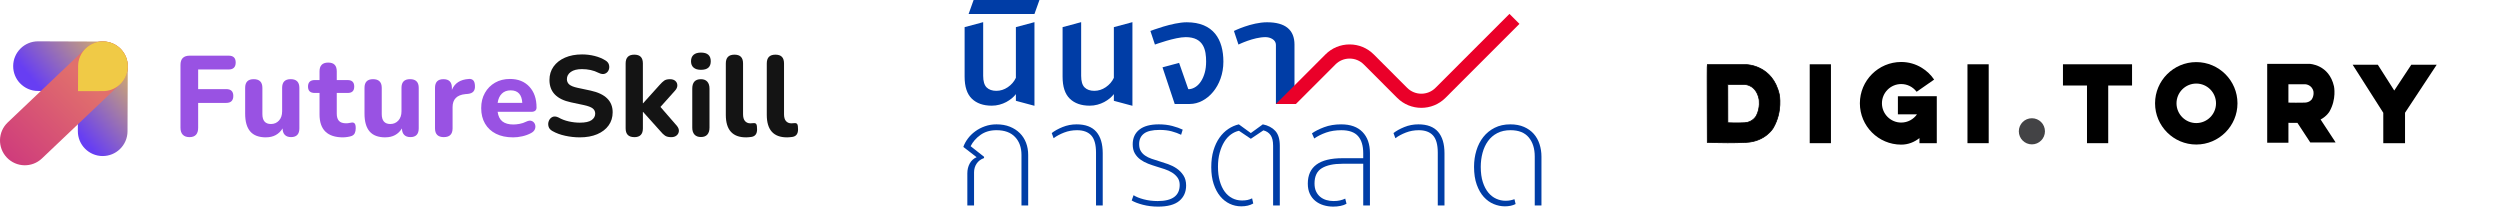 <svg width="484" height="40" viewBox="0 0 484 40" fill="none" xmlns="http://www.w3.org/2000/svg">
<g clip-path="url(#clip0_1307_46576)">
<path d="M23.191 28.888C22.324 29.713 21.151 30.213 19.861 30.21C17.207 30.198 15.061 28.041 15.072 25.383L15.118 12.808C15.13 10.158 17.291 8.012 19.945 8.023C22.599 8.035 24.745 10.193 24.733 12.846L24.688 25.421C24.684 26.788 24.107 28.018 23.191 28.888Z" fill="url(#paint0_linear_1307_46576)"/>
<path d="M3.872 16.118C3.047 15.252 2.547 14.079 2.551 12.789C2.562 10.135 4.724 7.989 7.378 8L19.952 8.046C22.606 8.054 24.752 10.215 24.741 12.869C24.729 15.523 22.572 17.669 19.918 17.657L7.343 17.611C5.976 17.608 4.747 17.031 3.876 16.115L3.872 16.118Z" fill="url(#paint1_linear_1307_46576)"/>
<g style="mix-blend-mode:screen">
<path d="M23.236 16.314L8.119 30.676C6.194 32.505 3.151 32.425 1.321 30.5C-0.508 28.575 -0.427 25.532 1.497 23.703L16.615 9.345C18.54 7.516 21.583 7.596 23.412 9.521C25.241 11.445 25.161 14.489 23.236 16.318V16.314Z" fill="url(#paint2_linear_1307_46576)"/>
</g>
<path d="M24.116 10.476C24.154 10.529 24.188 10.598 24.222 10.667C24.295 10.819 24.367 10.972 24.429 11.133C24.455 11.224 24.494 11.308 24.513 11.408C24.535 11.461 24.555 11.514 24.57 11.576C24.593 11.629 24.597 11.682 24.604 11.736C24.627 11.789 24.639 11.851 24.646 11.904C24.673 12.057 24.692 12.213 24.711 12.374C24.719 12.412 24.715 12.458 24.723 12.496C24.73 12.565 24.734 12.618 24.734 12.679C24.734 12.74 24.738 12.794 24.734 12.855V13.065C24.665 14.348 24.108 15.497 23.241 16.322C22.321 17.197 21.061 17.701 19.701 17.636L15.104 17.647L15.123 12.817C15.123 11.45 15.703 10.216 16.616 9.349C16.723 9.246 16.841 9.151 16.956 9.055C17.062 8.967 17.181 8.887 17.303 8.815C17.349 8.769 17.402 8.735 17.463 8.704C17.578 8.639 17.685 8.582 17.792 8.525C18.441 8.2 19.174 8.024 19.942 8.028C20.072 8.024 20.198 8.036 20.327 8.047C20.389 8.047 20.442 8.059 20.507 8.066C20.568 8.066 20.621 8.078 20.663 8.093C20.808 8.104 20.934 8.131 21.053 8.162C21.106 8.169 21.152 8.188 21.194 8.204C21.271 8.219 21.343 8.238 21.412 8.261C21.71 8.36 21.996 8.486 22.263 8.631C22.263 8.631 22.271 8.634 22.286 8.639C22.286 8.639 22.309 8.662 22.325 8.662C22.378 8.7 22.435 8.735 22.481 8.765C22.504 8.773 22.512 8.78 22.527 8.796C22.58 8.819 22.622 8.853 22.668 8.883C22.676 8.891 22.683 8.899 22.683 8.899C22.706 8.906 22.722 8.922 22.729 8.929C22.775 8.96 22.809 8.983 22.84 9.017C22.92 9.071 22.997 9.135 23.061 9.189C23.482 9.556 23.833 9.987 24.108 10.476H24.116Z" fill="#F0CA46"/>
<path d="M36.683 26.548C36.121 26.548 35.694 26.395 35.392 26.086C35.09 25.777 34.941 25.326 34.941 24.738V12.568C34.941 11.373 35.537 10.777 36.728 10.777H44.282C45.179 10.777 45.63 11.22 45.63 12.102C45.63 12.985 45.179 13.45 44.282 13.45H38.363V17.25H43.797C44.709 17.25 45.168 17.693 45.168 18.575C45.168 19.457 44.709 19.923 43.797 19.923H38.363V24.738C38.363 25.945 37.801 26.548 36.683 26.548Z" fill="#9952E3"/>
<path d="M51.501 26.593C50.115 26.593 49.095 26.211 48.442 25.444C47.785 24.68 47.461 23.53 47.461 21.999V17.008C47.461 15.889 48.011 15.328 49.118 15.328C50.226 15.328 50.798 15.886 50.798 17.008V22.087C50.798 23.366 51.348 24.008 52.456 24.008C53.09 24.008 53.609 23.782 54.014 23.336C54.419 22.885 54.621 22.293 54.621 21.556V17.004C54.621 15.886 55.175 15.324 56.278 15.324C57.382 15.324 57.958 15.882 57.958 17.004V24.844C57.958 25.978 57.42 26.543 56.347 26.543C55.816 26.543 55.411 26.394 55.133 26.1C54.854 25.806 54.712 25.394 54.712 24.863C53.991 26.012 52.925 26.585 51.509 26.585L51.501 26.593Z" fill="#9952E3"/>
<path d="M66.432 26.594C63.385 26.594 61.861 25.112 61.861 22.152V17.998H60.933C60.062 17.998 59.631 17.585 59.631 16.761C59.631 15.936 60.066 15.501 60.933 15.501H61.861V13.82C61.861 12.686 62.418 12.117 63.541 12.117C64.664 12.117 65.198 12.686 65.198 13.82V15.501H67.299C68.154 15.501 68.578 15.921 68.578 16.761C68.578 17.601 68.15 17.998 67.299 17.998H65.198V22.019C65.198 22.637 65.344 23.099 65.63 23.409C65.916 23.718 66.378 23.871 67.012 23.871C67.234 23.871 67.44 23.848 67.631 23.806C67.822 23.76 67.997 23.733 68.162 23.718C68.368 23.703 68.536 23.768 68.669 23.917C68.803 24.066 68.868 24.367 68.868 24.822C68.868 25.188 68.811 25.501 68.692 25.761C68.574 26.021 68.368 26.208 68.074 26.326C67.883 26.399 67.623 26.46 67.291 26.513C66.959 26.563 66.676 26.59 66.439 26.59L66.432 26.594Z" fill="#9952E3"/>
<path d="M74.609 26.593C73.222 26.593 72.203 26.211 71.55 25.444C70.893 24.68 70.568 23.53 70.568 21.999V17.008C70.568 15.889 71.118 15.328 72.226 15.328C73.333 15.328 73.906 15.886 73.906 17.008V22.087C73.906 23.366 74.46 24.008 75.563 24.008C76.197 24.008 76.716 23.782 77.121 23.336C77.526 22.885 77.728 22.293 77.728 21.556V17.004C77.728 15.886 78.282 15.324 79.385 15.324C80.489 15.324 81.066 15.882 81.066 17.004V24.844C81.066 25.978 80.527 26.543 79.454 26.543C78.924 26.543 78.519 26.394 78.24 26.1C77.961 25.806 77.82 25.394 77.82 24.863C77.098 26.012 76.033 26.585 74.616 26.585L74.609 26.593Z" fill="#9952E3"/>
<path d="M85.939 26.548C84.79 26.548 84.217 25.983 84.217 24.849V17.009C84.217 15.89 84.763 15.329 85.851 15.329C86.939 15.329 87.486 15.886 87.486 17.009V17.406C88.016 16.096 89.112 15.39 90.777 15.287C91.144 15.256 91.426 15.352 91.629 15.562C91.827 15.776 91.934 16.127 91.95 16.612C91.98 17.07 91.888 17.429 91.675 17.693C91.461 17.956 91.102 18.12 90.602 18.177L90.094 18.22C88.444 18.384 87.619 19.22 87.619 20.736V24.845C87.619 25.979 87.058 26.544 85.939 26.544V26.548Z" fill="#9952E3"/>
<path d="M99.323 26.592C98.044 26.592 96.941 26.359 96.02 25.897C95.1 25.431 94.394 24.778 93.901 23.93C93.408 23.083 93.16 22.086 93.16 20.937C93.16 19.787 93.401 18.837 93.878 17.989C94.355 17.141 95.012 16.48 95.845 16.003C96.677 15.526 97.636 15.285 98.728 15.285C100.305 15.285 101.553 15.782 102.481 16.778C103.409 17.771 103.875 19.115 103.875 20.811C103.875 21.368 103.528 21.651 102.837 21.651H96.341C96.459 22.506 96.773 23.129 97.28 23.518C97.788 23.908 98.491 24.102 99.388 24.102C99.743 24.102 100.144 24.06 100.591 23.98C101.038 23.9 101.469 23.755 101.882 23.549C102.31 23.342 102.669 23.3 102.963 23.426C103.257 23.552 103.459 23.762 103.57 24.056C103.68 24.351 103.68 24.656 103.57 24.973C103.459 25.29 103.211 25.55 102.829 25.756C102.313 26.035 101.744 26.245 101.118 26.386C100.492 26.527 99.892 26.596 99.316 26.596L99.323 26.592ZM98.861 17.492C98.155 17.492 97.582 17.706 97.151 18.134C96.715 18.561 96.448 19.157 96.345 19.921H101.114C101.027 18.302 100.274 17.492 98.861 17.492Z" fill="#9952E3"/>
<path d="M112.245 26.592C111.302 26.592 110.359 26.489 109.419 26.283C108.476 26.077 107.659 25.775 106.968 25.378C106.555 25.157 106.296 24.859 106.196 24.485C106.093 24.11 106.116 23.744 106.261 23.392C106.41 23.037 106.643 22.789 106.968 22.64C107.292 22.491 107.682 22.529 108.14 22.751C108.728 23.091 109.385 23.339 110.107 23.503C110.828 23.664 111.542 23.748 112.249 23.748C113.31 23.748 114.07 23.583 114.536 23.251C115.002 22.919 115.231 22.503 115.231 22.003C115.231 21.575 115.067 21.239 114.746 20.987C114.425 20.735 113.856 20.521 113.047 20.345L110.55 19.814C107.766 19.226 106.376 17.783 106.376 15.484C106.376 14.499 106.639 13.632 107.17 12.887C107.701 12.147 108.442 11.566 109.389 11.154C110.34 10.741 111.439 10.535 112.692 10.535C113.517 10.535 114.326 10.634 115.12 10.833C115.915 11.032 116.614 11.322 117.221 11.704C117.587 11.925 117.816 12.211 117.904 12.567C117.992 12.922 117.965 13.258 117.828 13.582C117.687 13.907 117.454 14.132 117.121 14.266C116.789 14.4 116.381 14.346 115.896 14.109C115.411 13.861 114.895 13.674 114.349 13.556C113.803 13.437 113.246 13.38 112.669 13.38C111.741 13.38 111.023 13.559 110.515 13.922C110.007 14.281 109.751 14.751 109.751 15.324C109.751 15.751 109.908 16.095 110.217 16.362C110.527 16.626 111.065 16.84 111.829 17.004L114.326 17.535C117.183 18.153 118.611 19.551 118.611 21.731C118.611 22.705 118.351 23.553 117.828 24.282C117.305 25.012 116.568 25.577 115.617 25.985C114.666 26.39 113.543 26.592 112.249 26.592H112.245Z" fill="#141414"/>
<path d="M122.803 26.548C121.684 26.548 121.123 25.983 121.123 24.848V12.281C121.123 11.147 121.681 10.582 122.803 10.582C123.926 10.582 124.461 11.147 124.461 12.281V19.991H124.506L127.71 16.436C128.035 16.069 128.329 15.791 128.592 15.607C128.856 15.424 129.226 15.332 129.696 15.332C130.166 15.332 130.505 15.447 130.757 15.676C131.009 15.905 131.132 16.192 131.132 16.539C131.132 16.887 130.983 17.219 130.689 17.543L127.863 20.701L131.067 24.39C131.345 24.745 131.468 25.085 131.429 25.417C131.391 25.75 131.242 26.021 130.979 26.235C130.715 26.448 130.376 26.555 129.963 26.555C129.448 26.555 129.047 26.46 128.76 26.269C128.474 26.078 128.168 25.784 127.844 25.387L124.51 21.675H124.464V24.856C124.464 25.99 123.911 26.555 122.807 26.555L122.803 26.548Z" fill="#141414"/>
<path d="M135.702 13.517C135.083 13.517 134.61 13.372 134.278 13.086C133.945 12.799 133.781 12.391 133.781 11.86C133.781 11.329 133.945 10.898 134.278 10.611C134.61 10.325 135.083 10.18 135.702 10.18C136.97 10.18 137.604 10.741 137.604 11.86C137.604 12.979 136.97 13.517 135.702 13.517ZM135.702 26.527C135.156 26.527 134.74 26.371 134.453 26.054C134.167 25.737 134.022 25.29 134.022 24.717V17.164C134.022 15.942 134.579 15.331 135.702 15.331C136.233 15.331 136.641 15.488 136.928 15.805C137.214 16.122 137.359 16.576 137.359 17.164V24.717C137.359 25.29 137.218 25.737 136.939 26.054C136.66 26.371 136.248 26.527 135.702 26.527Z" fill="#141414"/>
<path d="M144.428 26.593C141.82 26.593 140.518 25.142 140.518 22.24V12.281C140.518 11.147 141.075 10.582 142.198 10.582C143.32 10.582 143.855 11.147 143.855 12.281V22.11C143.855 22.714 143.985 23.161 144.241 23.447C144.497 23.733 144.84 23.878 145.268 23.878C145.386 23.878 145.501 23.871 145.612 23.855C145.722 23.84 145.829 23.833 145.932 23.833C146.169 23.817 146.333 23.89 146.429 24.054C146.524 24.215 146.57 24.547 146.57 25.047C146.57 25.902 146.211 26.387 145.489 26.506C145.34 26.521 145.172 26.54 144.982 26.563C144.791 26.586 144.607 26.597 144.432 26.597L144.428 26.593Z" fill="#141414"/>
<path d="M152.359 26.593C149.751 26.593 148.449 25.142 148.449 22.24V12.281C148.449 11.147 149.007 10.582 150.129 10.582C151.252 10.582 151.787 11.147 151.787 12.281V22.11C151.787 22.714 151.917 23.161 152.172 23.447C152.428 23.733 152.772 23.878 153.2 23.878C153.318 23.878 153.433 23.871 153.543 23.855C153.654 23.84 153.761 23.833 153.864 23.833C154.101 23.817 154.265 23.89 154.36 24.054C154.456 24.215 154.502 24.547 154.502 25.047C154.502 25.902 154.143 26.387 153.421 26.506C153.272 26.521 153.104 26.54 152.913 26.563C152.722 26.586 152.539 26.597 152.363 26.597L152.359 26.593Z" fill="#141414"/>
</g>
<g clip-path="url(#clip1_1307_46576)">
<path d="M197.438 25.775C196.912 25.249 196.271 24.834 195.515 24.53C194.76 24.226 193.893 24.074 192.916 24.074C192.124 24.074 191.377 24.198 190.676 24.448C189.976 24.697 189.344 25.028 188.783 25.443C188.221 25.857 187.746 26.327 187.359 26.853C186.971 27.379 186.685 27.909 186.502 28.443L189.073 30.434C188.483 30.692 188.037 31.102 187.732 31.664C187.428 32.227 187.276 32.858 187.276 33.559V39.779H188.576V33.392C188.576 32.747 188.742 32.175 189.074 31.677C189.406 31.18 189.885 30.821 190.512 30.599V30.35L187.913 28.303C188.337 27.456 188.973 26.727 189.821 26.119C190.669 25.511 191.702 25.206 192.918 25.206C194.485 25.206 195.683 25.644 196.513 26.519C197.342 27.395 197.757 28.552 197.757 29.989V39.777H199.056V29.989C199.056 29.142 198.918 28.358 198.642 27.639C198.366 26.92 197.964 26.298 197.439 25.772L197.438 25.775Z" fill="#003DA6"/>
<path d="M208.428 24.074C207.469 24.074 206.561 24.25 205.704 24.6C204.847 24.95 204.151 25.338 203.617 25.762L203.977 26.757C204.548 26.333 205.226 25.968 206.009 25.664C206.793 25.36 207.626 25.208 208.512 25.208C209.728 25.208 210.645 25.544 211.263 26.217C211.88 26.89 212.189 28 212.189 29.549V39.779H213.488V29.66C213.488 27.854 213.074 26.472 212.244 25.512C211.414 24.554 210.143 24.074 208.429 24.074H208.428Z" fill="#003DA6"/>
<path d="M227.81 32.618C227.294 32.267 226.736 31.987 226.137 31.774C225.537 31.562 224.989 31.382 224.491 31.235C223.939 31.069 223.422 30.903 222.943 30.737C222.463 30.571 222.044 30.364 221.684 30.115C221.325 29.867 221.043 29.567 220.841 29.217C220.637 28.866 220.537 28.424 220.537 27.889C220.537 27.023 220.845 26.35 221.463 25.87C222.08 25.392 223.09 25.152 224.49 25.152C225.393 25.152 226.181 25.244 226.855 25.429C227.527 25.613 228.131 25.835 228.666 26.093L228.97 25.097C228.435 24.839 227.771 24.604 226.979 24.392C226.186 24.18 225.311 24.074 224.352 24.074C222.693 24.074 221.435 24.416 220.578 25.097C219.721 25.779 219.292 26.729 219.292 27.945C219.292 28.646 219.43 29.231 219.707 29.701C219.983 30.172 220.343 30.568 220.785 30.89C221.227 31.213 221.725 31.48 222.278 31.692C222.831 31.904 223.384 32.093 223.937 32.26C224.435 32.407 224.946 32.568 225.471 32.744C225.996 32.919 226.476 33.14 226.909 33.407C227.341 33.675 227.697 34.002 227.973 34.389C228.25 34.776 228.388 35.246 228.388 35.8C228.388 37.883 226.968 38.924 224.13 38.924C223.171 38.924 222.273 38.813 221.434 38.592C220.595 38.371 219.936 38.103 219.457 37.79L219.098 38.812C219.614 39.126 220.332 39.402 221.254 39.641C222.175 39.881 223.162 40.001 224.213 40.001C226.056 40.001 227.42 39.633 228.305 38.896C229.19 38.159 229.633 37.163 229.633 35.909C229.633 35.135 229.457 34.481 229.107 33.946C228.757 33.412 228.323 32.97 227.808 32.619L227.81 32.618Z" fill="#003DA6"/>
<path d="M244.482 24.074L242.16 25.761L239.837 24.074C239.118 24.24 238.436 24.54 237.791 24.973C237.145 25.406 236.579 25.968 236.09 26.659C235.602 27.35 235.214 28.171 234.928 29.12C234.643 30.07 234.5 31.153 234.5 32.369C234.5 33.586 234.656 34.692 234.97 35.632C235.283 36.572 235.703 37.36 236.228 37.996C236.753 38.633 237.366 39.117 238.067 39.448C238.767 39.78 239.514 39.946 240.307 39.946C241.228 39.946 242.002 39.762 242.63 39.393L242.409 38.398C242.115 38.546 241.815 38.652 241.511 38.716C241.206 38.781 240.851 38.812 240.446 38.812C239.764 38.812 239.138 38.665 238.566 38.37C237.994 38.075 237.506 37.651 237.1 37.098C236.694 36.544 236.376 35.863 236.146 35.052C235.915 34.241 235.8 33.319 235.8 32.287C235.8 31.254 235.91 30.388 236.132 29.577C236.353 28.767 236.647 28.061 237.016 27.462C237.385 26.863 237.818 26.384 238.316 26.024C238.814 25.664 239.33 25.43 239.865 25.319L242.16 26.868L244.593 25.237C245.183 25.385 245.643 25.689 245.975 26.149C246.307 26.611 246.473 27.293 246.473 28.196V39.78H247.772V28.223C247.772 26.932 247.478 25.969 246.888 25.333C246.298 24.697 245.496 24.278 244.482 24.075V24.074Z" fill="#003DA6"/>
<path d="M259.662 24.074C258.426 24.074 257.321 24.258 256.344 24.628C255.366 24.997 254.583 25.393 253.993 25.816L254.436 26.812C255.1 26.352 255.864 25.968 256.731 25.664C257.597 25.36 258.583 25.208 259.689 25.208C261.164 25.208 262.237 25.586 262.911 26.342C263.583 27.098 263.919 28.204 263.919 29.66V30.628H259.91C255.431 30.628 253.191 32.269 253.191 35.55C253.191 36.305 253.32 36.96 253.579 37.512C253.837 38.065 254.192 38.526 254.643 38.895C255.095 39.264 255.62 39.541 256.22 39.724C256.818 39.908 257.45 40 258.113 40C258.611 40 259.085 39.954 259.537 39.862C259.989 39.77 260.371 39.632 260.685 39.447L260.437 38.453C260.123 38.6 259.787 38.715 259.428 38.798C259.068 38.882 258.649 38.923 258.17 38.923C257.69 38.923 257.229 38.858 256.787 38.729C256.345 38.6 255.953 38.397 255.612 38.121C255.271 37.844 254.999 37.494 254.796 37.07C254.593 36.646 254.492 36.13 254.492 35.522C254.492 34.121 254.962 33.135 255.903 32.563C256.843 31.992 258.17 31.705 259.884 31.705H263.921V39.779H265.22V29.632C265.22 27.9 264.741 26.54 263.782 25.554C262.824 24.568 261.45 24.075 259.662 24.075L259.662 24.074Z" fill="#003DA6"/>
<path d="M274.592 24.074C273.633 24.074 272.725 24.25 271.868 24.6C271.011 24.95 270.315 25.338 269.781 25.762L270.141 26.757C270.712 26.333 271.39 25.968 272.173 25.664C272.957 25.36 273.791 25.208 274.676 25.208C275.893 25.208 276.809 25.544 277.427 26.217C278.044 26.89 278.353 28 278.353 29.549V39.779H279.652V29.66C279.652 27.854 279.238 26.472 278.408 25.512C277.578 24.554 276.307 24.074 274.593 24.074H274.592Z" fill="#003DA6"/>
<path d="M298.053 27.904C297.804 27.139 297.431 26.476 296.933 25.913C296.435 25.351 295.808 24.904 295.052 24.572C294.296 24.24 293.411 24.074 292.398 24.074C291.254 24.074 290.245 24.296 289.37 24.738C288.494 25.18 287.762 25.775 287.172 26.521C286.582 27.268 286.135 28.139 285.831 29.134C285.527 30.129 285.375 31.18 285.375 32.287C285.375 33.633 285.55 34.788 285.9 35.756C286.25 36.724 286.706 37.517 287.268 38.134C287.831 38.752 288.467 39.208 289.177 39.502C289.886 39.797 290.61 39.945 291.347 39.945C292.158 39.945 292.85 39.797 293.421 39.502L293.2 38.562C292.942 38.654 292.678 38.728 292.412 38.783C292.144 38.838 291.826 38.866 291.458 38.866C290.849 38.866 290.255 38.738 289.675 38.479C289.094 38.221 288.582 37.824 288.14 37.29C287.698 36.756 287.342 36.079 287.076 35.258C286.808 34.437 286.675 33.456 286.675 32.313C286.675 31.354 286.79 30.446 287.021 29.588C287.251 28.732 287.601 27.976 288.071 27.322C288.541 26.667 289.14 26.151 289.868 25.773C290.596 25.395 291.449 25.206 292.426 25.206C294.011 25.206 295.191 25.671 295.965 26.602C296.739 27.534 297.127 28.763 297.127 30.293V39.777H298.426V30.32C298.426 29.473 298.301 28.666 298.052 27.901L298.053 27.904Z" fill="#003DA6"/>
<path d="M188.489 0L187.523 2.709H200.271L201.236 0H188.489Z" fill="#003DA6"/>
<path d="M250.614 8.644C250.614 5.762 248.818 4.312 245.304 4.312C242.275 4.312 238.889 5.994 238.889 5.994L239.765 8.627C239.765 8.627 242.669 7.188 244.999 7.188C245.913 7.188 247.018 7.69 247.018 8.677V20.128H250.612V8.644H250.614Z" fill="#003DA6"/>
<path d="M292.23 2.688L277.909 17.009C276.398 18.519 273.94 18.519 272.431 17.009L265.96 10.537C264.711 9.289 263.052 8.602 261.285 8.602C259.518 8.602 257.86 9.289 256.61 10.537L247.02 20.128H250.892L258.546 12.473C259.278 11.742 260.251 11.34 261.285 11.34C262.319 11.34 263.293 11.742 264.024 12.473L270.495 18.945C273.072 21.522 277.267 21.522 279.845 18.945L294.166 4.623L292.23 2.688Z" fill="#EA0029"/>
<path d="M196.676 15.068C196.326 15.806 195.805 16.409 195.114 16.879C194.423 17.349 193.68 17.584 192.887 17.584C192.095 17.584 191.449 17.363 191.007 16.92C190.565 16.478 190.343 15.731 190.343 14.681V4.289L186.75 5.252V14.847C186.75 16.783 187.215 18.202 188.146 19.105C189.077 20.007 190.362 20.459 192.004 20.459C192.519 20.459 193.017 20.394 193.496 20.265C193.976 20.136 194.413 19.966 194.809 19.754C195.206 19.542 195.565 19.302 195.888 19.035C196.21 18.768 196.473 18.496 196.676 18.22V19.517L200.271 20.48V4.289L196.676 5.252V15.068Z" fill="#003DA6"/>
<path d="M215.644 15.068C215.293 15.806 214.773 16.409 214.081 16.879C213.39 17.349 212.647 17.584 211.855 17.584C211.063 17.584 210.417 17.363 209.975 16.92C209.532 16.478 209.311 15.731 209.311 14.681V4.289L205.717 5.252V14.847C205.717 16.783 206.182 18.202 207.113 19.105C208.044 20.007 209.329 20.459 210.97 20.459C211.486 20.459 211.984 20.394 212.463 20.265C212.943 20.136 213.38 19.966 213.776 19.754C214.172 19.542 214.532 19.302 214.855 19.035C215.177 18.768 215.439 18.496 215.643 18.22V19.517L219.238 20.48V4.289L215.643 5.252V15.068H215.644Z" fill="#003DA6"/>
<path d="M229.744 4.313C227.012 4.313 222.717 5.995 222.717 5.995L223.593 8.628C223.593 8.628 227.479 7.189 229.55 7.189C233.096 7.189 233.504 9.763 233.504 11.917C233.504 12.728 233.416 13.447 233.241 14.073C233.066 14.7 232.831 15.244 232.537 15.704C232.242 16.166 231.905 16.525 231.528 16.783C231.15 17.041 230.758 17.197 230.353 17.253H230.049L228.275 12.174L225.061 13.035L227.422 20.128H230.353C233.657 20.128 236.848 16.671 236.848 11.944C236.848 7.657 234.939 4.312 229.745 4.312L229.744 4.313Z" fill="#003DA6"/>
</g>
<g clip-path="url(#clip2_1307_46576)">
<path d="M344.475 18.286C343.18 12.569 338.163 12.516 338.163 12.516H330.504C330.481 12.492 330.532 27.563 330.532 27.563C330.532 27.563 334.334 27.746 338.077 27.563C341.818 27.381 343.295 24.771 343.295 24.771C345.176 21.535 344.475 18.286 344.475 18.286ZM340.038 22.389C340.038 22.389 339.398 23.673 337.778 23.761C336.157 23.851 334.511 23.761 334.511 23.761C334.511 23.761 334.489 16.347 334.499 16.358H337.816C337.816 16.358 339.988 16.384 340.548 19.198C340.548 19.198 340.851 20.797 340.036 22.389H340.038Z" fill="black"/>
<path d="M334.467 27.719C332.246 27.719 330.553 27.639 330.527 27.638L330.459 27.635V27.567C330.459 27.567 330.446 23.807 330.436 20.047C330.432 18.165 330.429 16.284 330.426 14.873C330.425 13.273 330.442 12.466 330.477 12.451L330.504 12.445H338.163C338.216 12.445 343.253 12.566 344.544 18.273C344.552 18.306 345.23 21.587 343.356 24.811C343.341 24.837 341.816 27.457 338.078 27.638C336.837 27.699 335.585 27.719 334.466 27.719H334.467ZM330.604 27.496C331.136 27.519 334.651 27.66 338.072 27.493C341.732 27.315 343.217 24.764 343.231 24.739C345.071 21.575 344.414 18.358 344.404 18.304C343.741 15.379 342.079 13.98 340.8 13.324C339.416 12.612 338.175 12.59 338.162 12.59H330.575C330.562 13.453 330.588 22.559 330.604 27.496ZM336.215 23.876C335.253 23.876 334.518 23.837 334.506 23.837L334.438 23.833V23.765C334.438 23.765 334.432 21.915 334.428 20.064C334.427 19.139 334.424 18.213 334.424 17.519C334.424 16.714 334.44 16.305 334.473 16.292L334.499 16.288H337.816C337.839 16.288 340.054 16.348 340.619 19.186C340.622 19.203 340.918 20.828 340.101 22.424C340.083 22.46 339.41 23.746 337.781 23.837C337.243 23.868 336.699 23.876 336.214 23.876H336.215ZM334.583 23.695C334.911 23.711 336.362 23.769 337.775 23.692C339.332 23.607 339.968 22.372 339.974 22.359C340.767 20.808 340.481 19.229 340.478 19.213C339.936 16.495 337.903 16.434 337.816 16.433H334.57C334.566 17.023 334.576 21.318 334.583 23.695Z" fill="black"/>
<path d="M354.471 12.445H350.361V27.719H354.471V12.445Z" fill="black"/>
<path d="M385.012 12.445H380.902V27.719H385.012V12.445Z" fill="black"/>
<path d="M408.151 12.445H404.042H399.389V16.555H404.042V27.719H408.151V16.555H412.764V12.445H408.151Z" fill="black"/>
<path d="M463.529 17.527L460.352 12.539H455.479L461.403 21.835V27.719H465.615V21.828L471.742 12.539H466.82L463.529 17.527Z" fill="black"/>
<path d="M425.197 12.023C420.798 12.023 417.219 15.602 417.219 20.002C417.219 24.401 420.798 27.98 425.197 27.98C429.596 27.98 433.175 24.401 433.175 20.002C433.175 15.602 429.596 12.023 425.197 12.023ZM425.197 23.826C423.088 23.826 421.372 22.109 421.372 20.002C421.372 17.894 423.088 16.178 425.197 16.178C427.306 16.178 429.021 17.894 429.021 20.002C429.021 22.109 427.305 23.826 425.197 23.826Z" fill="black"/>
<path d="M371.609 18.626V18.634H367.433V22.134H371.128C370.454 23.098 369.336 23.728 368.072 23.728C366.017 23.728 364.344 22.055 364.344 20C364.344 17.945 366.017 16.272 368.072 16.272C369.229 16.272 370.302 16.798 371.015 17.715L371.057 17.769L374.444 15.412L374.405 15.353C373.32 13.732 371.086 12 368.072 12C363.661 12 360.072 15.589 360.072 20C360.072 24.411 363.661 28 368.072 28C369.417 28 370.603 27.525 371.608 26.732V27.719H374.962V18.626H371.608H371.609Z" fill="black"/>
<path d="M452.164 27.587L452.089 27.436L449.268 23.137C450.451 22.513 450.967 21.626 450.974 21.613C452.376 19.203 451.867 16.747 451.862 16.723C450.896 12.451 447.122 12.361 447.085 12.359H438.93V27.633H443.039V23.779C443.425 23.786 443.86 23.79 444.328 23.79C444.476 23.79 444.628 23.79 444.783 23.789L447.273 27.585H452.164V27.587ZM443.038 16.309H446.269C446.282 16.309 447.552 16.337 447.878 17.673C447.879 17.681 448.052 18.452 447.573 19.214C447.573 19.214 447.185 19.825 446.243 19.866C445.37 19.906 443.467 19.875 443.036 19.866V16.308L443.038 16.309Z" fill="black"/>
<path d="M393.373 27.95C394.77 27.95 395.903 26.817 395.903 25.42C395.903 24.023 394.77 22.891 393.373 22.891C391.976 22.891 390.844 24.023 390.844 25.42C390.844 26.817 391.976 27.95 393.373 27.95Z" fill="#434345"/>
</g>
<defs>
<linearGradient id="paint0_linear_1307_46576" x1="28.88" y1="11.491" x2="13.847" y2="24.26" gradientUnits="userSpaceOnUse">
<stop stop-color="#F0CA46"/>
<stop offset="1" stop-color="#673EF3"/>
</linearGradient>
<linearGradient id="paint1_linear_1307_46576" x1="23.156" y1="4.75" x2="8.122" y2="17.524" gradientUnits="userSpaceOnUse">
<stop stop-color="#F0CA46"/>
<stop offset="1" stop-color="#673EF3"/>
</linearGradient>
<linearGradient id="paint2_linear_1307_46576" x1="-2.356" y1="34.735" x2="16.684" y2="15.695" gradientUnits="userSpaceOnUse">
<stop stop-color="#CA2E80"/>
<stop offset="1" stop-color="#E1706C"/>
</linearGradient>
<clipPath id="clip0_1307_46576">
<rect width="154.501" height="24" fill="white" transform="translate(0 8)"/>
</clipPath>
<clipPath id="clip1_1307_46576">
<rect width="111.924" height="40" fill="white" transform="translate(186.502)"/>
</clipPath>
<clipPath id="clip2_1307_46576">
<rect width="141.317" height="16" fill="white" transform="translate(330.426 12)"/>
</clipPath>
</defs>
</svg>

